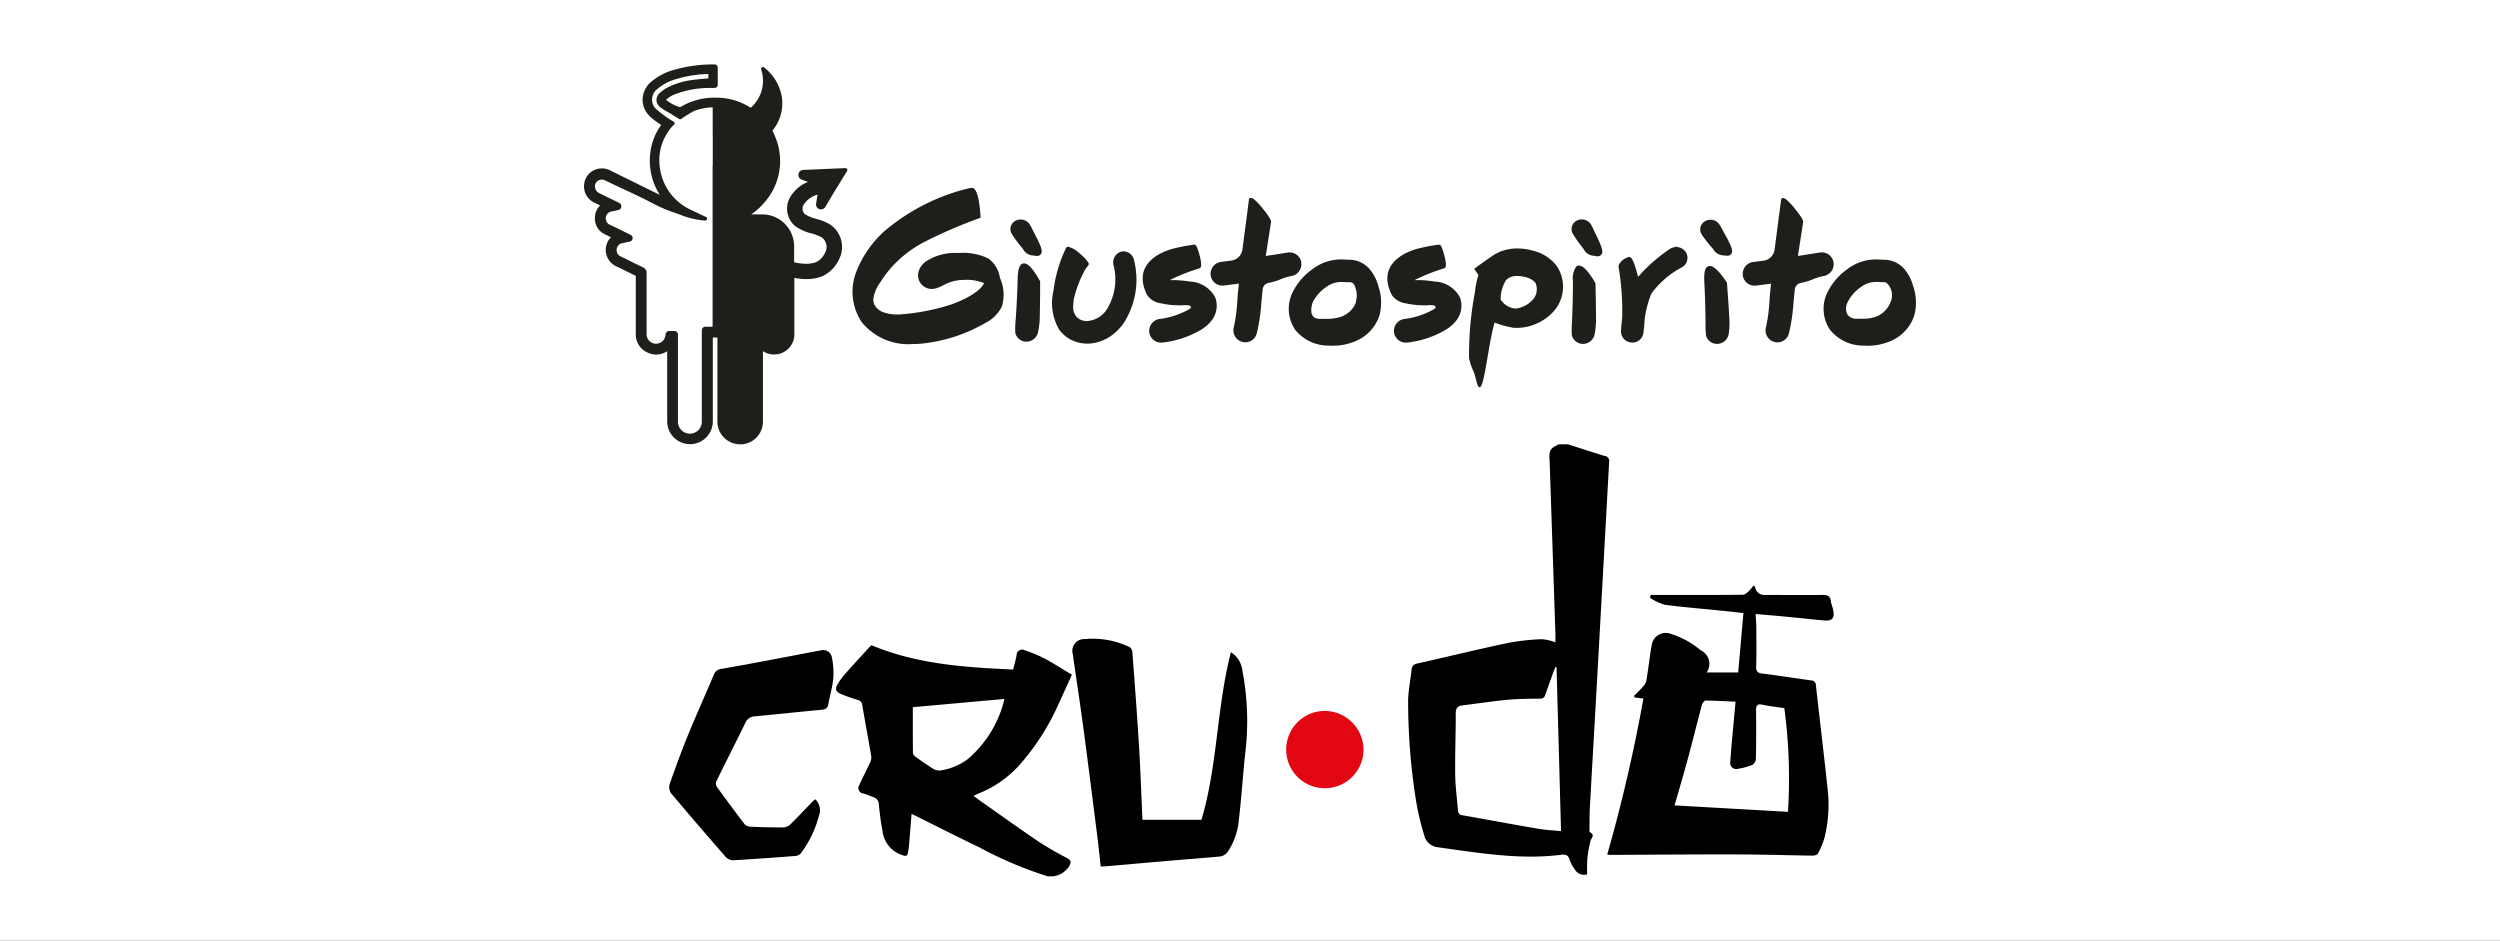 <svg xmlns="http://www.w3.org/2000/svg" xmlns:xlink="http://www.w3.org/1999/xlink" width="194" height="73" viewBox="0 0 194 73">
  <rect x="0" y="0" width="194" height="73" fill="#333333" stroke="none"/>
  <defs>
    <clipPath id="clip-logo-giesse-group-cchi">
      <rect width="194" height="73"/>
    </clipPath>
  </defs>
  <g id="logo-giesse-group-cchi" clip-path="url(#clip-logo-giesse-group-cchi)">
    <rect width="194" height="73" fill="#fff"/>
    <g id="Raggruppa_9834" data-name="Raggruppa 9834" transform="translate(45.321 5)">
      <g id="Livello_1" data-name="Livello 1" transform="translate(6.611 29.479)">
        <g id="Raggruppa_9830" data-name="Raggruppa 9830" transform="translate(0)">
          <path id="Tracciato_16169" data-name="Tracciato 16169" d="M162.147,70.341a3,3,0,1,1-3.094-3.011,3.025,3.025,0,0,1,3.094,3.011" transform="translate(-108.271 -46.64)" fill="#e30613"/>
          <g id="Raggruppa_9832" data-name="Raggruppa 9832">
            <path id="Tracciato_16167" data-name="Tracciato 16167" d="M107.539,63.115h4.572c1.26-4.24,1.177-8.7,2.286-13.01a1.961,1.961,0,0,1,.9,1.484,20.634,20.634,0,0,1,.2,6.462c-.172,1.659-.277,3.328-.476,4.984a5.3,5.3,0,0,1-.83,2.5.9.9,0,0,1-.734.433q-4.448.373-8.9.762c-.071.006-.141,0-.264,0-.086-.762-.157-1.509-.252-2.252-.363-2.852-.719-5.7-1.1-8.555-.252-1.884-.547-3.764-.808-5.648a.915.915,0,0,1,.928-1.186,6.6,6.6,0,0,1,3.472.621.49.49,0,0,1,.215.363c.181,2.4.366,4.809.513,7.215.117,1.927.184,3.856.273,5.826" transform="translate(-70.811 -33.975)"/>
            <path id="Tracciato_16168" data-name="Tracciato 16168" d="M11.35,63.56a1.189,1.189,0,0,1,.273,1.3,8.27,8.27,0,0,1-1.42,2.913.611.611,0,0,1-.406.184c-1.592.123-3.186.24-4.781.332a.811.811,0,0,1-.593-.227Q2.258,65.59.141,63.072a.857.857,0,0,1-.089-.713c.449-1.272.91-2.541,1.42-3.789.636-1.558,1.334-3.091,1.985-4.643a.719.719,0,0,1,.648-.495c2.2-.381,4.4-.811,6.591-1.226.356-.068.713-.141,1.069-.2a.681.681,0,0,1,.867.529,5.977,5.977,0,0,1,.111,1.635c-.061.676-.264,1.337-.384,2.01-.055.32-.227.406-.529.433-1.721.16-3.438.344-5.159.507a.839.839,0,0,0-.762.525c-.734,1.515-1.5,3.011-2.243,4.523a.488.488,0,0,0,.037.418q1.06,1.466,2.154,2.9a.655.655,0,0,0,.433.2c.87.037,1.742.061,2.615.052a.874.874,0,0,0,.544-.267c.581-.572,1.134-1.168,1.7-1.751a2.008,2.008,0,0,1,.206-.163" transform="translate(-0.012 -36.013)"/>
            <path id="Tracciato_16170" data-name="Tracciato 16170" d="M202.327.919c-.965-.3-1.93-.611-2.895-.919h-.7c-.682.316-.774.47-.722,1.241,0,.043,0,.086.006.132q.226,6.646.446,13.29c.009.267,0,.538,0,.7a3.931,3.931,0,0,0-1.054-.24,17.653,17.653,0,0,0-2.64.292c-2.354.5-4.692,1.066-7.04,1.6a.478.478,0,0,0-.424.461c-.092.82-.261,1.641-.27,2.461a49.087,49.087,0,0,0,.636,7.854,20.558,20.558,0,0,0,.608,2.535,1.21,1.21,0,0,0,1.069.943c3.18.439,6.348.989,9.578.581.338-.043.535.028.642.381a2.656,2.656,0,0,0,.406.765.82.82,0,0,0,.956.372,11.443,11.443,0,0,1,.009-1.171,10.262,10.262,0,0,1,.24-1.4c.058-.249.4-.479-.043-.7-.034-.018-.031-.132-.031-.2.009-.6,0-1.192.037-1.785.209-3.773.43-7.544.639-11.317q.429-7.7.851-15.41a.4.4,0,0,0-.3-.482m-5.291,28.915c-1.933-.329-3.859-.694-5.789-1.032a.383.383,0,0,1-.353-.406c-.077-.925-.2-1.85-.212-2.778-.018-1.582.046-3.165.043-4.747,0-.418.191-.556.55-.6,1.152-.141,2.3-.32,3.457-.427.839-.08,1.684-.086,2.526-.092a.368.368,0,0,0,.409-.283q.332-.945.673-1.884c.037-.1.089-.2.135-.3.025,0,.049.009.071.012.117,4.228.234,8.459.35,12.737-.575-.058-1.226-.089-1.862-.2" transform="translate(-129.695)"/>
            <path id="Tracciato_16171" data-name="Tracciato 16171" d="M60.078,67.238a24.108,24.108,0,0,1-2.222-1.284c-1.457-.98-2.882-2.01-4.32-3.017-.23-.16-.455-.329-.731-.529.181-.083.283-.138.387-.178a8.5,8.5,0,0,0,3.414-2.483,18.353,18.353,0,0,0,2.83-4.529c.332-.722.661-1.444,1.011-2.209-.734-.439-1.417-.882-2.129-1.263a11.053,11.053,0,0,0-1.524-.633.428.428,0,0,0-.639.363c-.068.369-.172.728-.267,1.128-3.755-.169-7.47-.409-11.013-1.893-.648.71-1.318,1.432-1.973,2.169a5.939,5.939,0,0,0-.624.839c-.237.387-.166.608.255.787a12.2,12.2,0,0,0,1.269.452.432.432,0,0,1,.372.39c.224,1.331.479,2.658.7,3.988a.931.931,0,0,1-.1.507c-.264.578-.568,1.14-.824,1.721a.42.42,0,0,0,.316.658c.264.068.513.2.774.286a.586.586,0,0,1,.424.575c.071.679.147,1.358.28,2.028a2.24,2.24,0,0,0,1.367,1.834c.544.206.578.175.654-.384.028-.2.046-.4.065-.605.058-.7.111-1.4.172-2.148l.375.178c1.61.8,3.211,1.616,4.833,2.391a30.439,30.439,0,0,0,5.356,2.274h.436a1.74,1.74,0,0,0,1.26-.83c.132-.273.12-.418-.181-.575m-9.833-6.809a.9.9,0,0,1-.559-.126c-.47-.286-.919-.608-1.367-.928a.476.476,0,0,1-.212-.292c-.015-1.2-.009-2.4-.009-3.564,2.369-.212,4.7-.424,7.11-.639a8.76,8.76,0,0,1-2.855,4.674,4.675,4.675,0,0,1-2.111.873" transform="translate(-29.197 -35.128)"/>
            <path id="Tracciato_16172" data-name="Tracciato 16172" d="M254.352,38.38c.5.043.707-.181.639-.679-.037-.286-.169-.556-.209-.842-.052-.369-.249-.464-.6-.461-1.5.012-3,0-4.5,0a.707.707,0,0,1-.771-.621c0-.022-.04-.034-.129-.108a4.1,4.1,0,0,1-.363.433c-.132.12-.3.277-.455.28-1.948.022-3.9.015-5.844.015h-1.312c-.018.074-.037.151-.055.224a4.156,4.156,0,0,0,1.122.535c1.42.194,2.852.3,4.28.449.6.061,1.2.126,1.847.2-.141,1.579-.273,3.088-.409,4.606h-2.446a1.156,1.156,0,0,0-.464-1.718,6.643,6.643,0,0,0-2.308-1.272,1.1,1.1,0,0,0-1.5.953c-.037.157-.065.313-.086.47-.108.747-.2,1.5-.329,2.24a1.255,1.255,0,0,1-.326.513c-.2.227-.418.427-.63.639.028.04.055.083.086.123.2.022.393.046.651.077A124.141,124.141,0,0,1,237.43,56.55c.147.009.264.018.378.018,3.242-.012,6.487-.043,9.728-.034,1.948,0,3.9.068,5.844.092.138,0,.35-.058.4-.157a5.947,5.947,0,0,0,.525-1.284,10.685,10.685,0,0,0,.258-3.463c-.292-2.772-.63-5.54-.937-8.312a.371.371,0,0,0-.378-.381c-1.251-.175-2.5-.372-3.746-.525-.369-.046-.529-.138-.513-.544.031-.986.018-1.979.012-2.965,0-.353-.034-.71-.055-1.118.888.077,1.7.144,2.5.221.968.092,1.933.206,2.9.286m-5.377,10.724q.037-1.876.012-3.752c0-.381.086-.529.5-.439.55.12,1.115.178,1.693.264a40.92,40.92,0,0,1,.283,8.048c-2.944-.169-5.851-.332-8.8-.5.347-1.214.694-2.381,1.014-3.555.381-1.417.731-2.839,1.112-4.256.034-.129.187-.326.283-.326.753.006,1.506.052,2.323.089-.083.9-.16,1.721-.234,2.544-.065.722-.132,1.444-.178,2.169a.471.471,0,0,0,.608.495,4.9,4.9,0,0,0,1.125-.316.6.6,0,0,0,.258-.464" transform="translate(-164.643 -24.709)"/>
          </g>
        </g>
      </g>
      <g id="Livello_1-2" data-name="Livello 1" transform="translate(0 0)">
        <g id="Raggruppa_9831" data-name="Raggruppa 9831">
          <g id="Raggruppa_9833" data-name="Raggruppa 9833" transform="translate(20.838 9.585)">
            <path id="Tracciato_16173" data-name="Tracciato 16173" d="M139.336,29.908a7.055,7.055,0,0,0-.41-.673c-.33-.476-.6-.706-.831-.706a.378.378,0,0,0-.084.01c-.263.072-.394.453-.41,1.2-.029,1.27-.1,2.381-.148,3.116a7.977,7.977,0,0,0-.041,1.034.887.887,0,0,0,.837.718h.039a.931.931,0,0,0,.894-.73,6.067,6.067,0,0,0,.137-1.313c.027-.931.027-2.593.027-2.609v-.025l-.012-.023Z" transform="translate(-124.79 -22.676)" fill="#1e1e1b"/>
            <path id="Tracciato_16174" data-name="Tracciato 16174" d="M137.376,12.867l0-.006a5.212,5.212,0,0,0-.293-.558.828.828,0,0,0-.578-.365.773.773,0,0,0-.119-.008.837.837,0,0,0-.406.1.748.748,0,0,0-.369.47.722.722,0,0,0,.1.57,10.146,10.146,0,0,0,.845,1.132.949.949,0,0,0,.722.515.158.158,0,0,1,.031,0h0c.037,0,.076.008.117.014l.055.008a1.474,1.474,0,0,0,.181.016.345.345,0,0,0,.33-.205c.115-.205-.086-.677-.5-1.473-.045-.088-.084-.166-.111-.217" transform="translate(-123.342 -9.481)" fill="#1e1e1b"/>
            <path id="Tracciato_16175" data-name="Tracciato 16175" d="M399.872,30.835V30.81l-.016-.021c-.082-.131-.816-1.28-1.317-1.28a.328.328,0,0,0-.24.1c-.057.062-.236.248-.185,1.145.07,1.27.086,2.381.094,3.118a8.044,8.044,0,0,0,.039,1.034.88.88,0,0,0,.855.65h.041a.927.927,0,0,0,.87-.8,6.022,6.022,0,0,0,.035-1.319c-.047-.931-.176-2.589-.176-2.6" transform="translate(-332.018 -23.455)" fill="#1e1e1b"/>
            <path id="Tracciato_16176" data-name="Tracciato 16176" d="M398.362,12.919l0-.006a5,5,0,0,0-.31-.548.82.82,0,0,0-.589-.349.729.729,0,0,0-.094-.006.833.833,0,0,0-.427.117.742.742,0,0,0-.355.48.716.716,0,0,0,.113.566,10.026,10.026,0,0,0,.876,1.108.946.946,0,0,0,.736.494l.031,0h0c.037,0,.078.006.117.01l.055.006a1.591,1.591,0,0,0,.164.012.347.347,0,0,0,.343-.215c.109-.209-.1-.675-.539-1.458-.047-.088-.09-.162-.117-.215" transform="translate(-330.795 -9.544)" fill="#1e1e1b"/>
            <path id="Tracciato_16177" data-name="Tracciato 16177" d="M349.806,30.73l-.012-.023a7.067,7.067,0,0,0-.423-.658c-.34-.464-.615-.689-.843-.689v0h0a.325.325,0,0,0-.234.1,1.705,1.705,0,0,0-.238,1.126c0,1.27-.041,2.383-.072,3.118a7.8,7.8,0,0,0-.016,1.034.887.887,0,0,0,.855.7h.016a.925.925,0,0,0,.9-.753,6.107,6.107,0,0,0,.107-1.317c0-.931-.039-2.593-.039-2.609v-.025Z" transform="translate(-292.155 -23.336)" fill="#1e1e1b"/>
            <path id="Tracciato_16178" data-name="Tracciato 16178" d="M349.689,12.844l0-.008a5.355,5.355,0,0,0-.279-.564.823.823,0,0,0-.57-.379.784.784,0,0,0-.14-.012.839.839,0,0,0-.388.094.745.745,0,0,0-.379.462.723.723,0,0,0,.082.572,10.11,10.11,0,0,0,.816,1.153.954.954,0,0,0,.708.533c.01,0,.02,0,.031,0h0q.055.006.117.018l.055.01a1.185,1.185,0,0,0,.195.023.349.349,0,0,0,.322-.2c.119-.2-.07-.679-.459-1.485-.043-.09-.082-.168-.1-.222" transform="translate(-292.112 -9.441)" fill="#1e1e1b"/>
            <path id="Tracciato_16179" data-name="Tracciato 16179" d="M157.029,22.587a.8.8,0,0,0-.25.041.88.88,0,0,0-.521,1.1,4.4,4.4,0,0,1-.4,3.12A2.006,2.006,0,0,1,154.184,28a1.2,1.2,0,0,1-.357-.053.948.948,0,0,1-.494-.332c-.277-.388-.248-.716-.164-1.366a9.138,9.138,0,0,1,.886-2.277l.006-.006c.088-.113.172-.222.238-.316a.179.179,0,0,0-.01-.189,3.472,3.472,0,0,0-.7-.73,2.028,2.028,0,0,0-.859-.5.194.194,0,0,0-.166.08,10.581,10.581,0,0,0-.98,3.319,4.11,4.11,0,0,0,.445,3.04,2.629,2.629,0,0,0,1.346.954,2.8,2.8,0,0,0,.827.125c.072,0,.144,0,.215-.008a3.308,3.308,0,0,0,1.661-.617,3.907,3.907,0,0,0,1.235-1.456,6.2,6.2,0,0,0,.5-4.471.831.831,0,0,0-.786-.607" transform="translate(-135.991 -17.668)" fill="#1e1e1b"/>
            <path id="Tracciato_16180" data-name="Tracciato 16180" d="M189.3,24.281l-.191-.027a8.242,8.242,0,0,0-1.329-.076h-.021a14.434,14.434,0,0,1,2.3-.915c.162-.043.152-.287.125-.494a5.309,5.309,0,0,0-.2-.831c-.154-.48-.228-.519-.3-.519a13.4,13.4,0,0,0-1.555.289s-3.565.73-2.129,3.618a1.541,1.541,0,0,0,1.083.652,6.617,6.617,0,0,0,1.438.154c.129,0,.252,0,.353-.012.041,0,.082,0,.123,0a1.324,1.324,0,0,1,.287.029h.006a.132.132,0,0,1,.051.236,1.618,1.618,0,0,1-.222.131,6.141,6.141,0,0,1-2.1.669.94.94,0,0,0-.855.956.92.92,0,0,0,.853.882l.066,0a.775.775,0,0,0,.094,0,7.4,7.4,0,0,0,2.841-.9,3.041,3.041,0,0,0,1.013-.843,1.861,1.861,0,0,0,.258-1.762,2.332,2.332,0,0,0-2-1.233" transform="translate(-163.146 -17.024)" fill="#1e1e1b"/>
            <path id="Tracciato_16181" data-name="Tracciato 16181" d="M281.885,24.281l-.191-.027a8.243,8.243,0,0,0-1.329-.076h-.021a14.438,14.438,0,0,1,2.3-.915c.162-.043.152-.287.125-.494a5.305,5.305,0,0,0-.2-.831c-.154-.48-.228-.519-.3-.519a13.4,13.4,0,0,0-1.555.289s-3.567.73-2.129,3.618a1.541,1.541,0,0,0,1.083.652,6.622,6.622,0,0,0,1.44.154c.129,0,.252,0,.353-.012.041,0,.082,0,.123,0a1.325,1.325,0,0,1,.287.029h.006a.132.132,0,0,1,.051.236,1.622,1.622,0,0,1-.222.131,6.141,6.141,0,0,1-2.1.669.94.94,0,0,0-.855.956.92.92,0,0,0,.853.882l.066,0a.775.775,0,0,0,.094,0,7.394,7.394,0,0,0,2.841-.9,3.041,3.041,0,0,0,1.013-.843,1.861,1.861,0,0,0,.258-1.762,2.332,2.332,0,0,0-2-1.233" transform="translate(-236.742 -17.024)" fill="#1e1e1b"/>
            <path id="Tracciato_16182" data-name="Tracciato 16182" d="M218.4,8.761A.922.922,0,0,0,217.341,8c-.617.1-1.175.187-1.7.265l.41-2.652h0V5.6c.023-.217-.663-1.052-.913-1.331-.462-.513-.593-.513-.648-.513a.157.157,0,0,0-.156.152l-.5,3.821h0v0a1,1,0,0,1-.874.894c-.279.035-.529.068-.767.1a.937.937,0,0,0-.831,1.026.921.921,0,0,0,.915.816h.055a.255.255,0,0,0,.055-.006c.386-.047.777-.1,1.167-.148l-.053.507c-.023.217-.043.486-.064.745a12.564,12.564,0,0,1-.273,2.121.926.926,0,0,0,.888,1.179h.053a.921.921,0,0,0,.831-.667,14.1,14.1,0,0,0,.363-2.412c.014-.158.033-.345.049-.517l.055-.519a.568.568,0,0,1,.482-.5,4.451,4.451,0,0,0,.9-.271,4.446,4.446,0,0,1,.845-.258.923.923,0,0,0,.761-1.058" transform="translate(-183.576 -2.987)" fill="#1e1e1b"/>
            <path id="Tracciato_16183" data-name="Tracciato 16183" d="M419.571,9.456a.923.923,0,0,0-.9-1.45c-.617.1-1.175.187-1.7.265l.408-2.652h0v0c.023-.217-.663-1.052-.913-1.331-.461-.513-.593-.513-.648-.513a.157.157,0,0,0-.156.152l-.5,3.821h0v0a1,1,0,0,1-.874.894c-.279.035-.529.068-.767.094a.937.937,0,0,0-.831,1.026.921.921,0,0,0,.915.816h.055a.509.509,0,0,0,.055-.006c.386-.047.777-.1,1.167-.148l-.053.507c-.023.217-.043.484-.064.745a12.564,12.564,0,0,1-.273,2.121.926.926,0,0,0,.888,1.179h.053a.921.921,0,0,0,.831-.667,14.106,14.106,0,0,0,.363-2.412c.014-.158.033-.345.049-.517l.055-.519a.57.57,0,0,1,.482-.5,4.45,4.45,0,0,0,.9-.271,4.446,4.446,0,0,1,.845-.258.916.916,0,0,0,.6-.371" transform="translate(-343.61 -2.995)" fill="#1e1e1b"/>
            <path id="Tracciato_16184" data-name="Tracciato 16184" d="M246.2,30.291a1.245,1.245,0,0,1-.062.205,1.939,1.939,0,0,1-1.161,1.009,3.84,3.84,0,0,1-1.2.146c-.094,0-.187,0-.281,0a1.22,1.22,0,0,1-.468-.066.585.585,0,0,1-.3-.515,1.579,1.579,0,0,1,.1-.685,3.038,3.038,0,0,1,1.019-1.179,1.919,1.919,0,0,1,1.2-.416c.043,0,.086,0,.129,0,.119.008.275.018.437.018h.1a.39.39,0,0,1,.318.154,1.826,1.826,0,0,1,.162,1.329m1.017-2.545a2.1,2.1,0,0,0-1.5-.685h-.1c-.1,0-.209-.006-.314-.014-.084-.006-.166-.008-.244-.008a3.658,3.658,0,0,0-2.287.792,4.75,4.75,0,0,0-1.557,1.9,2.909,2.909,0,0,0,.275,2.781,3.319,3.319,0,0,0,2.568,1.214c.1.006.209.008.31.008a4.429,4.429,0,0,0,1.99-.443,3.246,3.246,0,0,0,1.668-1.928,3.9,3.9,0,0,0-.084-2.225,3.365,3.365,0,0,0-.724-1.393" transform="translate(-207.126 -21.492)" fill="#1e1e1b"/>
            <path id="Tracciato_16185" data-name="Tracciato 16185" d="M447.363,28.786c.043,0,.086,0,.129,0,.119.008.275.018.437.018h.1a.365.365,0,0,1,.219.127,1.292,1.292,0,0,1,.263,1.346,2,2,0,0,1-1.136,1.2,3.282,3.282,0,0,1-1.165.164c-.109,0-.217,0-.334,0a.847.847,0,0,1-.734-.322,1.021,1.021,0,0,1,0-.939,3.039,3.039,0,0,1,1.019-1.179,1.919,1.919,0,0,1,1.2-.416m2.884.355a3.364,3.364,0,0,0-.724-1.393,2.1,2.1,0,0,0-1.5-.685h-.1c-.1,0-.209-.006-.312-.014-.084-.006-.166-.008-.244-.008a3.662,3.662,0,0,0-2.287.792,4.75,4.75,0,0,0-1.557,1.9,2.9,2.9,0,0,0,.275,2.781,3.318,3.318,0,0,0,2.566,1.214c.107.006.211.008.312.008a4.428,4.428,0,0,0,1.99-.443,3.246,3.246,0,0,0,1.668-1.928,3.9,3.9,0,0,0-.084-2.225" transform="translate(-367.936 -21.492)" fill="#1e1e1b"/>
            <path id="Tracciato_16186" data-name="Tracciato 16186" d="M314.078,26.748a2.068,2.068,0,0,1-1.395.792h-.088a1.522,1.522,0,0,1-1.1-.7c0-.055.008-.139.014-.232a.437.437,0,0,1,0-.051v-.033a2.932,2.932,0,0,1,.408-1.192,1.162,1.162,0,0,1,.886-.314,2.413,2.413,0,0,1,.689.107,1.357,1.357,0,0,1,.7.418,1.21,1.21,0,0,1-.111,1.206m.037-3.661a4.368,4.368,0,0,0-1.317-.207,3.553,3.553,0,0,0-1.471.306l-.318.166c-.068.041-.133.086-.2.133-.447.306-1.249.884-1.288.913l-.08.059.055.082.275.4a6.534,6.534,0,0,0-.277,1.362,25.908,25.908,0,0,0-.451,5.07v.008a3.99,3.99,0,0,0,.318.974c.236.523.291,1.3.5,1.3.377,0,.648-3.192,1.159-5.023a7.093,7.093,0,0,0,1.549.414c.047,0,.1,0,.156,0a3.919,3.919,0,0,0,2.915-1.319,2.888,2.888,0,0,0,.213-3.479,3.286,3.286,0,0,0-1.739-1.165" transform="translate(-261.206 -18.185)" fill="#1e1e1b"/>
            <path id="Tracciato_16187" data-name="Tracciato 16187" d="M86.442,5.464a4.417,4.417,0,0,0-2.182-.431c-.088,0-.183,0-.289,0a4.078,4.078,0,0,0-2.381.667,1.42,1.42,0,0,0-.6.96,1.039,1.039,0,0,0,.275.82,1.02,1.02,0,0,0,.784.345,1.29,1.29,0,0,0,.457-.086,4.669,4.669,0,0,0,.47-.213,3.9,3.9,0,0,1,.542-.236,3.365,3.365,0,0,1,1.036-.164h.008a3.533,3.533,0,0,1,1.547.246c-.062.16-.451.892-2.531,1.655a16.725,16.725,0,0,1-3.735.755,4.118,4.118,0,0,1-.472.027,3.214,3.214,0,0,1-1.013-.152,1.292,1.292,0,0,1-.722-.541.954.954,0,0,1-.115-.535,2.876,2.876,0,0,1,.568-1.315c.021-.031.041-.062.059-.094a8.234,8.234,0,0,1,.95-1.212A9.024,9.024,0,0,1,81.5,4.166,37.092,37.092,0,0,1,85.763,2.33l.072-.027,0-.076s-.027-.546-.111-1.081c-.162-1.036-.4-1.157-.558-1.157a1.058,1.058,0,0,0-.289.039,15.851,15.851,0,0,0-6.549,3.356,8.365,8.365,0,0,0-2.094,3.007,4.266,4.266,0,0,0,.377,4.006,4.647,4.647,0,0,0,3.93,1.707,8.311,8.311,0,0,0,1.065-.072,12.47,12.47,0,0,0,4.6-1.563A2.874,2.874,0,0,0,87.48,9.214a3.126,3.126,0,0,0-.139-2.242,2.291,2.291,0,0,0-.9-1.512" transform="translate(-75.904 0.01)" fill="#1e1e1b"/>
            <path id="Tracciato_16188" data-name="Tracciato 16188" d="M370.224,22.281V22.25h-.205v.031a.936.936,0,0,0-.4.142,13.3,13.3,0,0,0-2.158,1.832,1.714,1.714,0,0,1-.3.32c-.033-.135-.094-.382-.17-.632-.211-.7-.345-.841-.437-.886a.2.2,0,0,0-.092-.021,1.222,1.222,0,0,0-.691.468.388.388,0,0,0-.119.32,19.967,19.967,0,0,1,.279,3.95h0v.01c-.039.312-.07.642-.088.982a.868.868,0,0,0,.872.917.827.827,0,0,0,.123-.008.862.862,0,0,0,.742-.726c.047-.34.078-.683.094-1.019h0v-.01a7.858,7.858,0,0,1,.525-2.037,6.959,6.959,0,0,1,2.408-2.063.836.836,0,0,0,.379-.552.818.818,0,0,0-.148-.648.851.851,0,0,0-.605-.343" transform="translate(-306.211 -17.684)" fill="#1e1e1b"/>
          </g>
          <path id="Tracciato_16189" data-name="Tracciato 16189" d="M10.01,7.994V20.506H9.446a.272.272,0,0,0-.273.273v7.071a.928.928,0,0,1-.921.952,1,1,0,0,1-.23-.027.926.926,0,0,1-.7-.909V21.109a.272.272,0,0,0-.273-.273H6.64a.276.276,0,0,0-.27.227.432.432,0,0,1-.009.048v.018c-.009.048-.018.091-.027.133a.729.729,0,0,1-.721.561.459.459,0,0,1-.094-.006.738.738,0,0,1-.63-.749V17.1c0-.246,0-.5,0-.749a.462.462,0,0,0-.276-.452c-.558-.267-1.106-.539-1.712-.84a.544.544,0,0,1,.142-1.046c.121-.024.239-.052.376-.082l.173-.039a.274.274,0,0,0,.212-.233.278.278,0,0,0-.149-.279c-.164-.082-.321-.158-.47-.233-.179-.088-.355-.173-.527-.261-.073-.036-.145-.073-.221-.106l-.052-.024L2.054,12.6A.545.545,0,0,1,2.2,11.555l.152-.033L2.46,11.5c.073-.015.145-.03.218-.048l.03-.006a.277.277,0,0,0,.215-.239v-.012l0-.024a.271.271,0,0,0-.152-.273l-.227-.112-.212-.1c-.33-.161-.743-.361-1.131-.555a.569.569,0,0,1-.321-.533.507.507,0,0,1,.37-.482.49.49,0,0,1,.17-.03.562.562,0,0,1,.258.067c.461.227.927.446,1.443.685l.021.009c.712.333,1.449.676,2.152,1.046a11.225,11.225,0,0,0,1.876.8l.261.094h0a6.554,6.554,0,0,0,1.943.476.457.457,0,0,0,.094-.006.143.143,0,0,0,.033-.27l-.418-.191a.18.18,0,0,0-.045-.012A.152.152,0,0,1,9,11.767a.143.143,0,0,0-.058-.045l-.336-.155-.209-.1-.045-.018c-.073-.033-.149-.073-.221-.112a4.164,4.164,0,0,1-2.2-3.088A3.92,3.92,0,0,1,6.64,5.26l.009-.015.036-.055A.168.168,0,0,1,6.7,5.166l.006-.006a2.6,2.6,0,0,1,.312-.336.147.147,0,0,0,.045-.118A.135.135,0,0,0,7,4.6,8.368,8.368,0,0,1,5.533,3.523a1.043,1.043,0,0,1,.23-1.5A3.8,3.8,0,0,1,7.14,1.3,9.428,9.428,0,0,1,9.68.893v.342c-.085.006-.17.015-.255.021-.267.021-.54.045-.809.079a6.066,6.066,0,0,0-2.067.585,2.806,2.806,0,0,0-.612.421.765.765,0,0,0-.285.588.747.747,0,0,0,.315.555,4.577,4.577,0,0,0,.618.388l.021.012.212.121s.009.006.012.006a.114.114,0,0,0,.039.036l.549.339a.13.13,0,0,0,.076.021.142.142,0,0,0,.085-.027,8.791,8.791,0,0,1,.958-.6l.012-.006a4.352,4.352,0,0,1,1.44-.294h.027V5.578a.121.121,0,0,0,.006.039.259.259,0,0,1,0,.045c0,.776,0,1.567,0,2.331m8.02,2.919a.514.514,0,0,0,.024.249.364.364,0,0,0,.336.236h.024a.388.388,0,0,0,.342-.206l.5-.849c.3-.5,1.173-1.913,1.182-1.928a.144.144,0,0,0-.124-.218h-.006c-.024,0-2.349.1-3.255.139a.389.389,0,0,0-.121.761l.215.079c.07.024.142.052.212.079.012,0,.024.009.036.012a2.823,2.823,0,0,0-1.331,1.106,1.777,1.777,0,0,0,.315,2.3l.018.015a3.659,3.659,0,0,0,1.261.573h.012a3.851,3.851,0,0,1,.785.306.913.913,0,0,1,.282,1.176l-.006.012a1.528,1.528,0,0,1-.682.73,2.137,2.137,0,0,1-.788.136,4.241,4.241,0,0,1-.937-.118V14.286a2.48,2.48,0,0,0-2.507-2.5h-.824a4.765,4.765,0,0,0,.958-.849,4.844,4.844,0,0,0,1.082-4.677,5.409,5.409,0,0,0-.276-.73l-.109-.255a3.309,3.309,0,0,0,.74-2.476A3.646,3.646,0,0,0,14,.38a.135.135,0,0,0-.088-.03.133.133,0,0,0-.076.024.139.139,0,0,0-.061.152,2.777,2.777,0,0,1-.806,2.985l-.118-.073a4.948,4.948,0,0,0-2.261-.7q-.182-.009-.355-.009a5.127,5.127,0,0,0-2.707.718L7.5,3.469a2.926,2.926,0,0,1-1.076-.552A.115.115,0,0,1,6.4,2.893a.089.089,0,0,1,.024-.024A2.276,2.276,0,0,1,7.2,2.426a7.552,7.552,0,0,1,2.531-.452h.43a.247.247,0,0,0,.249-.246V.4A.246.246,0,0,0,10.164.15h0A10.953,10.953,0,0,0,7.143.535a4.667,4.667,0,0,0-1.894.955,1.879,1.879,0,0,0-.673,1.37A1.813,1.813,0,0,0,5.163,4.2a5.268,5.268,0,0,0,.655.509c.067.045.133.094.2.142a4.6,4.6,0,0,0-.87,2.467,4.883,4.883,0,0,0,.767,2.955q-1.928-.946-3.855-1.9a1.426,1.426,0,0,0-.636-.155,1.613,1.613,0,0,0-.294.03A1.358,1.358,0,0,0,.041,9.467a1.381,1.381,0,0,0,.812,1.415c.139.067.276.133.418.206l.012.006a1.319,1.319,0,0,0-.4.852A1.355,1.355,0,0,0,1.7,13.353c.139.07.279.139.421.212a1.379,1.379,0,0,0-.391,1.164,1.42,1.42,0,0,0,.843,1.109c.261.115.521.246.773.373.206.1.421.212.636.312.061.027.067.039.067.115,0,1.506,0,2.985,0,4.4a1.519,1.519,0,0,0,.858,1.443,1.628,1.628,0,0,0,.727.185,1.547,1.547,0,0,0,.852-.267v5.453a1.77,1.77,0,1,0,3.54-.009v-6.5h.358V27.8c0,.088,0,.179.009.273a1.767,1.767,0,0,0,1.788,1.555c.042,0,.085,0,.13,0a1.767,1.767,0,0,0,1.606-1.755V22.4A1.576,1.576,0,0,0,16.066,22a1.53,1.53,0,0,0,.288-.918V16.714a5.081,5.081,0,0,0,.94.094,3.22,3.22,0,0,0,1.273-.242l.024-.009.018-.009.024-.015a2.72,2.72,0,0,0,1.212-1.306,2.093,2.093,0,0,0-.752-2.676,4.437,4.437,0,0,0-1.058-.424,2.767,2.767,0,0,1-.867-.364.6.6,0,0,1-.067-.77l.009-.012a1.915,1.915,0,0,1,1.04-.73v.018c-.033.215-.067.427-.1.643" transform="translate(-0.033 -0.15)" fill="#1e1e1b"/>
        </g>
      </g>
    </g>
  </g>
</svg>
